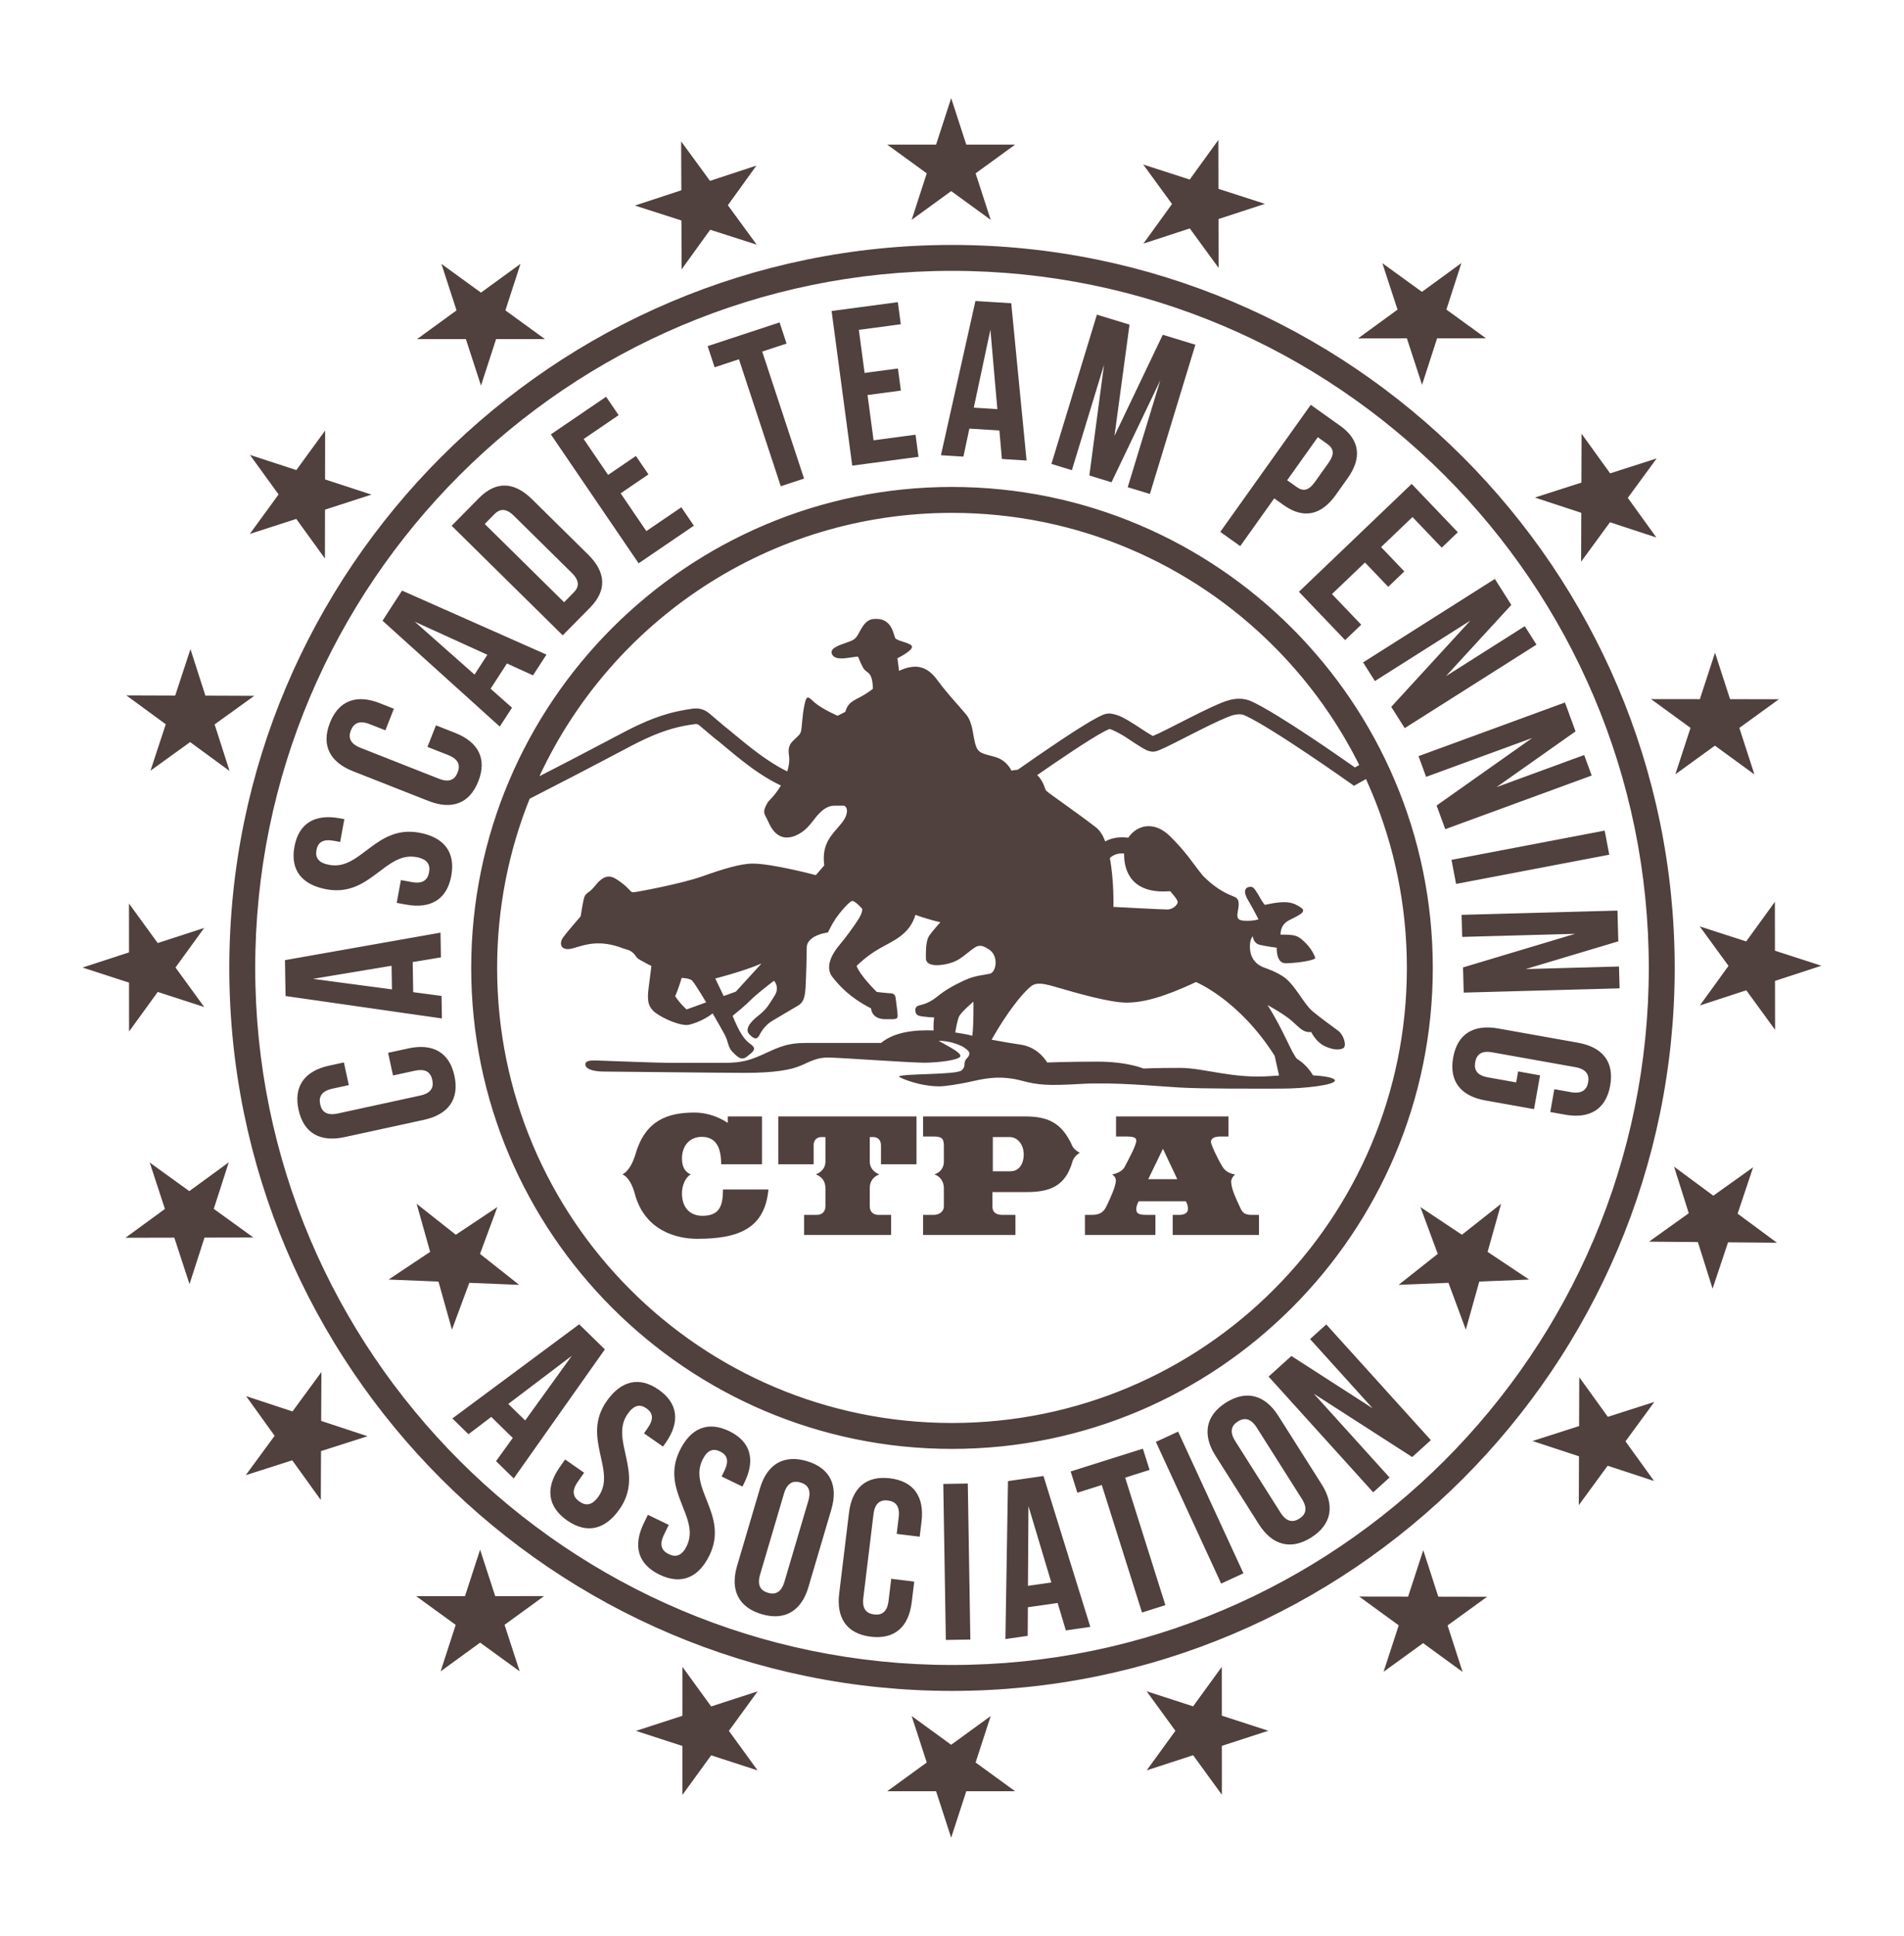 <svg xmlns="http://www.w3.org/2000/svg" xmlns:vectornator="http://vectornator.io" xmlns:xlink="http://www.w3.org/1999/xlink" height="100%" stroke-miterlimit="10" style="fill-rule:nonzero;clip-rule:evenodd;stroke-linecap:round;stroke-linejoin:round;" viewBox="0 0 367.482 373.48" width="100%" xml:space="preserve"><defs></defs><g id="Untitled" vectornator:layerName="Untitled"><path d="M252.851 258.347L264.935 271.71L249.247 261.607L244.847 265.585L265.035 287.909L268.193 285.054L253.57 268.886L272.56 281.103L276.165 277.845L255.978 255.521L252.851 258.347ZM250.781 292.988C249.509 293.794 248.273 293.609 247.122 291.792L238.425 278.06C237.275 276.243 237.636 275.046 238.908 274.242C240.179 273.435 241.415 273.62 242.568 275.437L251.265 289.169C252.415 290.986 252.054 292.183 250.781 292.988M246.724 273.16C244.148 269.091 240.531 268.122 236.607 270.609C232.683 273.093 232.013 276.777 234.589 280.845L242.966 294.07C245.542 298.138 249.16 299.107 253.083 296.62C257.007 294.136 257.677 290.452 255.101 286.384L246.724 273.16ZM223.091 278.183L235.695 305.515L239.99 303.535L227.386 276.202L223.091 278.183ZM221.876 283.589L220.583 279.49L206.642 283.89L207.937 287.99L212.652 286.501L220.415 311.101L224.925 309.679L217.162 285.077L221.876 283.589ZM198.4 305.954L198.496 290.566L202.912 305.308L198.4 305.954ZM194.546 285.747L194.052 316.22L198.351 315.603L198.384 310.083L204.13 309.259L205.714 314.548L210.437 313.87L201.398 284.763L194.546 285.747ZM182.06 286.294L182.552 316.394L187.282 316.316L186.79 286.216L182.06 286.294ZM171.771 285.206C167.162 284.646 164.439 287.087 163.858 291.868L161.97 307.404C161.389 312.183 163.447 315.204 168.056 315.765C172.665 316.326 175.388 313.884 175.969 309.105L176.451 305.136L172.013 304.595L171.494 308.863C171.234 310.997 170.202 311.652 168.708 311.47C167.214 311.288 166.369 310.406 166.628 308.273L168.589 292.14C168.849 290.005 169.886 289.308 171.38 289.49C172.874 289.671 173.714 290.597 173.455 292.732L173.066 295.931L177.504 296.472L177.857 293.57C178.438 288.788 176.38 285.767 171.771 285.206M156.011 289.552L151.408 305.144C150.8 307.206 149.661 307.722 148.217 307.294C146.774 306.868 146.098 305.818 146.706 303.755L151.309 288.165C151.918 286.103 153.057 285.587 154.5 286.013C155.944 286.439 156.62 287.49 156.011 289.552M155.718 281.888C151.264 280.574 148.051 282.495 146.687 287.115L142.255 302.126C140.891 306.745 142.545 310.105 146.999 311.419C151.454 312.734 154.667 310.814 156.031 306.195L160.463 291.181C161.827 286.562 160.172 283.202 155.718 281.888M139.277 284.855L143.302 286.804L143.714 285.952C145.812 281.618 144.883 278.113 140.743 276.107C136.602 274.103 133.275 275.548 131.176 279.882C127.429 287.62 135.243 292.695 132.544 298.267C131.607 300.202 130.419 300.486 129.064 299.829C127.71 299.175 127.196 298.066 128.133 296.13L129.07 294.197L125.045 292.247L124.24 293.911C122.141 298.245 123.109 301.771 127.288 303.794C131.467 305.818 134.833 304.392 136.932 300.058C140.68 292.318 132.866 287.245 135.564 281.673C136.501 279.738 137.631 279.376 138.985 280.033C140.34 280.689 140.757 281.798 139.821 283.734L139.277 284.855ZM124.774 271.716C126.008 272.579 126.245 273.742 125.013 275.503L124.298 276.527L127.964 279.089L128.506 278.314C131.266 274.367 130.904 270.755 127.133 268.118C123.361 265.482 119.846 266.382 117.085 270.329C112.157 277.378 119.07 283.628 115.521 288.704C114.289 290.466 113.07 290.56 111.836 289.697C110.603 288.833 110.271 287.658 111.503 285.896L112.735 284.132L109.069 281.57L108.01 283.085C105.25 287.033 105.646 290.669 109.453 293.331C113.26 295.992 116.811 295.117 119.571 291.169C124.499 284.118 117.587 277.868 121.135 272.792C122.368 271.031 123.54 270.855 124.774 271.716M101.363 274.046L98.102 270.861L110.369 261.564L101.363 274.046ZM111.787 255.495L87.31 273.663L90.417 276.699L94.817 273.363L98.97 277.419L95.739 281.896L99.154 285.232L116.74 260.333L111.787 255.495ZM304.564 201.171L289.156 198.421C284.415 197.576 281.283 199.462 280.468 204.034C279.652 208.605 281.939 211.46 286.679 212.306L296.076 213.982L297.24 207.464L293.005 206.708L292.628 208.826L287.167 207.851C285.052 207.472 284.456 206.406 284.72 204.923C284.984 203.443 285.914 202.648 288.029 203.025L304.029 205.88C306.146 206.257 306.783 207.333 306.519 208.814C306.255 210.296 305.285 211.083 303.167 210.704L299.994 210.138L299.208 214.54L302.085 215.054C306.828 215.9 309.958 214.013 310.775 209.443C311.589 204.87 309.304 202.017 304.564 201.171M282.208 180.756L304.001 180.16L282.371 186.645L282.503 191.503L312.591 190.68L312.476 186.468L294.466 186.96L312.343 181.61L312.181 175.679L282.093 176.501L282.208 180.756ZM281.033 170.536L310.597 164.896L309.712 160.25L280.146 165.89L281.033 170.536ZM275.247 149.879L295.718 142.383L277.273 155.41L278.945 159.973L307.206 149.623L305.757 145.666L288.839 151.861L304.087 141.104L302.046 135.532L273.783 145.882L275.247 149.879ZM265.365 131.396L283.785 119.73L268.517 136.374L271.117 140.479L296.548 124.372L294.292 120.811L279.07 130.453L291.693 116.706L288.517 111.692L263.085 127.8L265.365 131.396ZM250.699 114.169L259.617 123.493L262.724 120.521L257.076 114.616L263.449 108.522L267.937 113.216L271.044 110.243L266.556 105.55L272.617 99.752L278.265 105.659L281.372 102.687L272.456 93.362L250.699 114.169ZM254.341 84.349L256.162 85.645C257.388 86.519 257.654 87.553 256.406 89.305L253.787 92.981C252.539 94.733 251.474 94.819 250.249 93.945L248.427 92.647L254.341 84.349ZM245.933 96.15L247.753 97.448C251.607 100.192 255.019 99.403 257.814 95.481L260.083 92.293C262.878 88.371 262.509 84.888 258.656 82.144L252.984 78.103L235.519 102.616L239.372 105.36L245.933 96.15ZM213.087 70.347L210.251 91.737L214.529 93.043L223.953 73.344L217.656 93.996L221.935 95.299L230.714 66.504L224.419 64.585L215.101 84.09L218.003 62.627L211.708 60.709L202.929 89.505L206.878 90.71L213.087 70.347ZM191.154 63.596L192.494 78.93L187.945 78.651L191.154 63.596ZM187.093 82.692L192.888 83.049L193.369 88.549L198.132 88.843L195.173 58.501L188.262 58.075L181.607 87.826L185.942 88.094L187.093 82.692ZM177.273 88.129L176.704 83.867L168.606 84.948L167.439 76.212L173.875 75.352L173.306 71.091L166.87 71.95L165.76 63.639L173.858 62.557L173.288 58.295L160.503 60.004L164.487 89.835L177.273 88.129ZM142.62 69.312L150.695 93.812L155.187 92.332L147.112 67.832L151.808 66.284L150.462 62.202L136.579 66.778L137.925 70.861L142.62 69.312ZM133.922 101.421L131.501 97.868L124.749 102.466L119.789 95.18L125.155 91.525L122.734 87.972L117.368 91.626L112.649 84.697L119.401 80.097L116.981 76.544L106.32 83.805L123.26 108.681L133.922 101.421ZM95.431 99.191C96.487 98.118 97.673 98.019 99.204 99.528L110.351 110.521C111.882 112.031 111.8 113.218 110.743 114.289L108.871 116.188L93.558 101.09L95.431 99.191ZM113.866 117.248C117.187 113.879 116.95 110.384 113.52 107.001L102.679 96.311C99.249 92.93 95.75 92.74 92.428 96.109L87.174 101.439L108.611 122.576L113.866 117.248ZM91.587 130.147L80.058 119.949L94.068 126.323L91.587 130.147ZM98.822 136.534L94.686 132.875L97.846 128.006L102.872 130.293L105.47 126.289L77.598 113.944L73.83 119.752L96.458 140.177L98.822 136.534ZM68.13 148.789L82.693 154.527C87.174 156.292 90.618 155.06 92.32 150.739C94.022 146.418 92.344 143.169 87.863 141.404L84.143 139.938L82.503 144.099L86.504 145.675C88.505 146.463 88.878 147.627 88.326 149.027C87.775 150.428 86.708 151.024 84.707 150.236L69.584 144.278C67.583 143.49 67.17 142.31 67.722 140.909C68.274 139.51 69.381 138.929 71.381 139.717L74.382 140.899L76.021 136.738L73.3 135.666C68.819 133.901 65.376 135.133 63.674 139.453C61.972 143.774 63.649 147.024 68.13 148.789M63.014 171.571C71.473 173.124 74.285 164.24 80.376 165.358C82.491 165.746 83.081 166.817 82.809 168.297C82.538 169.778 81.605 170.568 79.49 170.18L77.375 169.791L76.568 174.19L78.387 174.524C83.124 175.394 86.266 173.523 87.104 168.954C87.943 164.387 85.671 161.521 80.934 160.651C72.475 159.097 69.663 167.982 63.572 166.864C61.457 166.475 60.809 165.481 61.08 164.001C61.352 162.521 62.311 161.822 64.426 162.211L65.653 162.436L66.46 158.037L65.53 157.866C60.793 156.996 57.659 158.826 56.828 163.351C55.997 167.877 58.276 170.701 63.014 171.571M60.393 188.85L75.578 186.323L75.652 190.881L60.393 188.85ZM85.221 192.144L79.747 191.416L79.652 185.611L85.1 184.705L85.022 179.932L55.001 185.239L55.114 192.162L85.292 196.488L85.221 192.144ZM87.708 207.552C86.721 203.013 83.519 201.245 78.813 202.269L74.905 203.118L75.855 207.49L80.058 206.576C82.159 206.118 83.117 206.878 83.436 208.349C83.756 209.82 83.201 210.908 81.1 211.365L65.215 214.82C63.114 215.277 62.115 214.527 61.795 213.056C61.475 211.585 62.072 210.488 64.173 210.031L67.325 209.345L66.374 204.974L63.517 205.595C58.81 206.618 56.633 209.558 57.62 214.095C58.607 218.634 61.808 220.402 66.515 219.378L81.811 216.052C86.518 215.029 88.695 212.089 87.708 207.552M289.72 232.247L282.163 238.218L274.148 232.878L277.494 241.911L269.937 247.884L279.562 247.493L282.908 256.525L285.509 247.251L295.134 246.861L287.117 241.521L289.72 232.247ZM100.201 247.884L92.644 241.911L95.99 232.878L87.974 238.218L80.418 232.247L83.02 241.521L75.003 246.861L84.628 247.251L87.23 256.525L90.576 247.493L100.201 247.884ZM221.615 227.497L224.455 221.64L227.224 227.497L221.615 227.497ZM239.404 233.074C238.55 231.226 237.769 229.663 237.628 228.173C237.556 227.57 237.912 227.001 238.374 226.576C237.663 226.503 236.562 226.113 235.958 225.118C234.859 223.308 233.722 220.786 233.722 220.29C233.722 219.544 234.574 219.261 235.533 219.261L237.095 219.261L237.095 215.39L215.4 215.39L215.4 219.261L217.283 219.261C218.81 219.261 219.306 219.474 219.306 220.042C219.306 220.964 217.992 223.343 217.07 225.118C216.607 226.042 215.33 226.468 214.654 226.576C215.117 226.929 215.365 227.249 215.365 227.747C215.365 228.847 214.371 230.978 213.624 232.576C213.093 233.747 212.382 234.386 210.749 234.386L209.4 234.386L209.4 238.257L222.999 238.257L222.999 234.386L221.365 234.386C219.839 234.386 219.306 234.173 219.306 233.249C219.306 232.788 219.519 232.22 219.767 231.759L228.857 231.759C229.142 232.22 229.285 232.646 229.285 233.214C229.285 233.995 228.644 234.386 227.615 234.386L226.337 234.386L226.337 238.257L242.99 238.257L242.99 234.386L241.64 234.386C240.255 234.386 239.83 233.995 239.404 233.074M195.027 225.972L191.619 225.972L191.619 219.367L194.849 219.367C196.376 219.367 197.583 220.786 197.583 222.704C197.583 224.693 196.589 225.972 195.027 225.972M206.956 221.072C204.933 216.562 202.234 215.39 197.796 215.39L178.162 215.39L178.162 219.261L180.185 219.261C181.819 219.261 182.173 219.687 182.173 221.107L182.173 224.159C182.173 225.296 181.428 226.255 180.327 226.576C181.428 226.894 182.173 227.96 182.173 229.202L182.173 232.718C182.173 233.818 181.179 234.386 180.22 234.386L178.162 234.386L178.162 238.257L195.986 238.257L195.986 234.386L193.464 234.386C192.044 234.386 191.546 233.712 191.546 232.788L191.546 229.984L198.117 229.984C202.447 229.984 205.607 228.99 206.992 224.089C207.206 223.343 207.951 222.599 208.413 222.421C207.81 222.066 207.206 221.64 206.956 221.072M150.222 224.622L157.039 224.622L157.039 220.859C157.039 219.865 157.786 219.367 158.531 219.367L159.312 219.367L159.312 224.159C159.312 225.296 158.531 226.148 157.465 226.576C158.673 227.036 159.312 227.96 159.312 229.202L159.312 232.718C159.312 233.818 158.602 234.386 157.643 234.386L155.193 234.386L155.193 238.257L171.988 238.257L171.988 234.386L169.538 234.386C168.58 234.386 167.87 233.818 167.87 232.718L167.87 229.202C167.87 227.96 168.508 227.036 169.715 226.576C168.651 226.148 167.87 225.296 167.87 224.159L167.87 219.367L168.544 219.367C169.325 219.367 170.036 219.865 170.036 220.964L170.036 224.622L176.888 224.622L176.888 215.39L150.222 215.39L150.222 224.622ZM135.565 234.564C133.15 234.564 131.623 232.966 131.623 230.232C131.623 228.669 132.333 227.072 133.328 226.576C132.085 226.077 131.623 224.941 131.623 223.486C131.623 221.072 133.115 219.331 135.422 219.331C138.228 219.331 139.187 221.427 139.187 224.622L147.069 224.622L147.069 215.39L140.464 215.39L140.464 216.632C138.299 215.212 135.991 214.644 134.038 214.644C128.818 214.644 124.558 216.171 122.676 222.599C122.249 224.054 121.433 225.935 120.119 226.576C121.327 227.072 122.107 228.777 122.498 230.232C124.415 237.511 130.7 239.003 134.571 239.003C142.63 239.003 147.602 236.978 148.312 229.486L139.541 229.486C139.541 232.646 138.867 234.564 135.565 234.564M187.673 199.824C187.335 199.745 186.997 199.669 186.676 199.589C186.068 199.472 185.278 199.329 184.372 199.197C184.495 198.441 184.787 196.792 185.103 196.111C185.519 195.214 187.873 193.257 187.873 193.257C187.873 193.257 187.963 197.136 187.673 199.824M217.425 193.433C220.738 193.433 224.769 192.308 230.831 189.465C230.831 189.465 239.103 192.819 246.019 203.695C246.505 205.89 246.744 206.972 246.863 207.505C246.316 207.534 245.759 207.568 245.185 207.611C237.894 208.152 232.437 206.027 227.687 206.027C222.937 206.027 220.687 206.152 220.687 206.152C220.687 206.152 217.646 204.82 211.812 204.82C205.978 204.82 202.103 204.986 202.103 204.986C202.103 204.986 200.644 202.245 197.3 201.589C195.798 201.372 193.622 201.017 191.39 200.593C191.851 199.761 193.064 197.64 194.566 195.493C195.771 193.768 197.142 191.958 198.695 190.529C199.728 189.58 200.73 189.527 203.613 190.371C207.456 191.496 214.113 193.433 217.425 193.433M214.203 165.543C214.736 165.032 215.615 164.534 216.96 164.675C216.898 168.168 218.515 172.534 225.831 171.933C225.831 171.933 227.3 173.496 227.3 174.027C227.3 174.558 226.363 175.465 225.3 175.465C224.238 175.465 214.894 174.965 214.894 174.965C214.894 174.965 215.044 169.943 214.203 165.543M136.296 193.384L132.519 194.745C132.519 194.745 131.248 193.652 130.311 192.194C130.956 190.778 131.561 188.673 131.561 188.673C131.561 188.673 132.816 188.683 133.473 189.09C133.79 189.286 134.999 191.208 136.296 193.384M146.973 185.889L142.019 191.319L139.675 192.165L138.051 188.777C138.051 188.777 143.405 187.431 146.973 185.889M271.535 186.741C271.535 235.23 232.228 274.534 183.741 274.534C135.254 274.534 95.947 235.23 95.947 186.741C95.947 175.205 98.178 164.192 102.223 154.101C104.315 153.023 107.763 151.248 111.536 149.304C113.36 148.366 120.337 144.68 122.033 143.796C122.868 143.36 123.708 142.943 124.555 142.553C128.626 140.676 131.292 140.083 134.164 139.693L134.394 139.693C134.724 139.737 134.477 139.616 135.01 139.975C135.49 140.343 136.34 141.136 137.849 142.374C140.256 144.145 145.1 148.905 150.723 151.553C150.122 152.556 149.317 153.626 148.228 154.715C147.165 156.527 147.394 156.798 147.978 157.902C148.561 159.006 149.686 162.673 153.457 161.256C155.478 160.381 156.227 159.235 157.644 157.444C159.061 155.777 160.165 155.444 161.061 155.444L162.79 155.444C163.416 155.444 164.102 156.736 162.394 158.861C160.686 160.986 158.519 162.59 159.082 166.965L157.457 168.84C157.457 168.84 149.103 166.611 145.269 166.611C142.978 166.611 139.52 167.653 135.561 169.069C131.603 170.486 122.727 172.152 122.186 172.152C121.644 172.152 121.561 171.486 119.915 170.277C118.269 169.069 117.228 168.423 115.394 170.256C114.471 171.379 114.056 171.792 113.76 172.001C113.239 172.368 112.895 172.617 112.719 173.274C112.483 174.152 112.297 175.488 112.061 176.798C112.061 176.798 109.551 179.652 108.629 180.933C107.832 182.137 108.285 183.621 110.66 182.933C112.955 182.269 115.664 181.187 120.336 182.994C120.692 183.133 121.072 183.197 121.424 183.345C121.727 183.472 122.108 183.708 122.475 184.141C122.629 184.323 122.746 184.533 122.897 184.717C123.073 184.93 123.286 185.054 123.522 185.189C124.911 185.985 125.728 186.361 125.728 186.361C125.728 186.361 125.457 188.402 125.165 190.756C124.873 193.11 125.166 194.111 126.103 195.048C127.04 195.986 130.478 197.757 132.582 197.757C133.133 197.757 135.665 197.011 137.549 195.515C138.492 197.14 139.343 198.648 139.769 199.433C140.644 200.933 140.41 201.98 141.394 202.964C142.379 203.949 143.103 204.716 144.228 203.798C145.353 202.882 146.186 202.361 144.832 201.423C143.593 200.566 142.63 199.017 141.398 195.988C142.257 195.294 143.86 193.969 144.957 192.871C146.011 191.817 148.128 190.168 149.397 189.205C149.807 189.725 150.337 190.764 149.519 192.069C148.332 193.965 147.915 194.736 146.269 196.027C144.623 197.32 143.748 198.671 144.644 199.568C145.54 200.464 146.082 200.673 146.603 199.652C147.124 198.63 147.894 197.652 149.061 196.943C150.228 196.236 153.227 194.486 154.061 193.985C154.894 193.485 155.353 192.734 155.478 190.506C155.603 188.277 155.707 183.819 155.707 182.735C155.707 181.652 156.895 180.318 159.79 179.902C159.79 179.902 160.582 178.256 161.29 177.214C161.999 176.173 163.957 173.818 164.519 173.818C165.082 173.818 166.415 175.339 166.415 175.339C166.415 175.339 166.561 175.943 165.686 177.339C164.811 178.735 163.019 181.152 161.936 182.423C160.853 183.693 159.123 186.36 160.582 188.381C162.04 190.277 164.124 192.506 168.124 194.548C168.124 194.548 168.145 196.632 170.915 196.632L171.694 196.632L171.821 196.632L172.123 196.632C173.332 196.632 173.248 196.279 173.248 195.82C173.248 195.361 172.936 193.214 172.853 192.485C172.769 191.757 172.228 191.632 171.853 191.632C171.478 191.632 169.228 191.382 169.228 191.382C169.228 191.382 165.957 188.194 165.332 186.361C165.332 186.361 166.999 184.59 169.665 183.048C172.332 181.507 175.52 180.381 176.686 176.506C176.686 176.506 179.061 177.382 181.498 177.923C181.498 177.923 179.999 179.548 179.311 180.59C178.624 181.631 178.707 183.944 178.707 184.923C178.707 185.902 179.853 186.507 182.29 186.069C184.728 185.632 185.582 184.736 187.019 183.632C188.456 182.527 188.997 181.903 190.915 183.194C192.831 184.486 192.269 187.59 191.04 187.861C189.812 188.132 188.228 188.173 186.144 189.131C184.061 190.09 182.394 191.048 181.019 192.173C179.644 193.298 178.54 193.715 177.436 193.965C176.552 194.165 176.589 194.872 176.747 195.382C176.859 195.745 177.127 195.913 177.496 195.999C178.486 196.228 180.29 196.298 180.29 196.298C180.29 196.298 180.101 197.738 180.204 198.8C176.601 198.658 172.577 199.085 170.051 201.214L156.103 201.214C153.394 201.214 151.801 201.308 148.332 202.933C144.863 204.558 143.363 205.058 139.644 205.058L129.113 205.058C127.269 205.058 114.853 204.589 114.853 204.589C113.957 204.589 112.978 204.63 112.978 205.361C112.978 206.089 114.061 206.736 116.665 206.736C119.269 206.736 138.436 206.986 143.811 206.986C149.186 206.986 152.603 206.464 154.644 205.548C156.686 204.632 157.832 204.027 159.79 204.027C161.749 204.027 175.738 205.027 178.363 205.027C180.988 205.027 185.165 204.529 185.353 203.779C185.54 203.029 182.644 201.695 181.165 200.798C181.165 200.798 183.352 200.736 185.623 201.82C187.186 202.757 187.581 203.236 186.436 204.382C185.811 205.382 186.551 205.558 185.623 206.486C184.696 207.413 174.092 207.081 173.478 207.695C173.79 208.007 177.415 209.591 181.415 209.591C182.019 209.591 184.801 209.277 187.894 208.558C190.988 207.839 193.738 207.589 197.05 208.464C200.363 209.339 202.081 209.495 208.581 209.12C215.081 208.745 222.8 209.527 227.581 209.808C232.363 210.089 242.55 210.027 247.238 210.027C251.925 210.027 257.644 209.308 257.644 208.464C257.644 207.999 256.062 207.622 253.423 207.47C253.009 206.771 252.005 205.302 250.363 204.308C249.238 203.183 247.988 199.214 244.644 193.902C244.644 193.902 247.79 195.613 249.312 196.945C250.831 198.279 251.499 199.257 253.081 199.111C253.081 199.111 253.956 200.988 255.581 201.779C257.206 202.57 258.435 202.632 259.228 202.236C260.019 201.841 259.331 199.673 258.331 198.904C257.331 198.132 255.363 196.777 253.425 195.183C251.488 193.59 249.925 189.808 247.519 188.308C246.039 187.386 244.867 187.007 243.913 186.648C242.468 186.104 241.505 184.986 241.298 183.442C241.148 182.313 241.285 181.137 241.8 180.621C241.8 180.621 241.853 181.965 243.124 182.277C244.394 182.59 246.415 182.84 246.415 182.84C246.415 182.84 246.247 185.84 248.122 185.84C249.997 185.84 253.644 185.34 253.853 184.84C253.853 184.84 253.509 183.455 251.999 181.944C250.488 180.433 250.06 180.319 247.165 180.319C247.165 180.319 246.956 178.527 248.747 177.569C250.54 176.611 252.415 175.964 251.04 175.069C249.665 174.173 248.519 173.59 244.122 174.569C244.122 174.569 243.894 174.486 242.831 172.569C242.048 171.347 241.871 170.924 240.958 171.144C240.259 171.314 240.191 172.043 240.39 172.627C240.505 172.964 240.691 173.357 240.956 173.798C241.81 175.215 242.894 177.361 242.894 177.361C242.894 177.361 242.165 177.652 240.728 177.652C239.29 177.652 238.646 177.465 238.853 176.152C239.062 174.84 239.417 173.548 238.312 173.048C237.208 172.548 235.206 171.996 232.144 168.933C229.769 165.965 229.097 164.605 225.863 161.371C222.939 158.447 219.613 158.953 217.753 161.615C216.718 161.491 214.81 161.433 213.328 162.345C212.876 161.184 212.302 160.226 211.562 159.652C207.853 156.777 202.437 153.069 201.937 152.569C201.652 152.284 201.419 150.658 200.183 149.541C201.212 148.826 202.294 148.078 203.394 147.328C205.927 145.601 208.523 143.875 210.589 142.595C211.621 141.955 212.523 141.428 213.197 141.077C213.531 140.903 213.808 140.772 213.99 140.701C214.05 140.678 214.101 140.66 214.132 140.65C214.656 140.718 216.386 141.592 217.833 142.595C218.658 143.132 219.468 143.684 220.197 144.126C220.98 144.549 221.439 144.95 222.519 145.027C223.154 144.993 223.349 144.859 223.765 144.715C226.271 143.699 232.972 139.952 236.98 138.323C237.779 137.997 238.519 137.805 239.148 137.806C239.574 137.808 239.953 137.881 240.361 138.07C242.988 139.284 248.122 142.567 252.486 145.502C256.871 148.441 260.542 151.052 260.552 151.055L261.326 151.608L263.636 150.304C263.22 149.391 262.785 148.489 262.337 147.593L261.507 148.062C258.39 145.87 246.757 137.752 241.626 135.349C240.806 134.966 239.953 134.805 239.148 134.807C237.939 134.81 236.841 135.144 235.847 135.547C233.382 136.551 230.15 138.207 227.386 139.616C226.007 140.32 224.747 140.961 223.798 141.413C223.324 141.639 222.925 141.82 222.65 141.93C222.597 141.951 222.55 141.969 222.509 141.984C221.99 141.744 220.527 140.786 219.152 139.873C217.474 138.848 215.904 137.736 214.019 137.651C213.064 137.717 212.65 138.022 211.808 138.419C208.408 140.201 201.205 145.152 196.425 148.507C196.044 148.539 195.646 148.591 195.206 148.683C195.206 148.683 194.394 146.652 191.925 145.996C189.456 145.34 188.769 145.277 188.269 143.652C187.769 142.027 187.8 139.465 186.488 137.871C185.176 136.277 183.269 134.277 181.769 132.34C180.269 130.402 178.488 127.09 173.519 129.433L173.207 126.996C173.207 126.996 176.019 125.621 176.019 124.808C176.019 123.996 173.082 123.715 172.769 123.09C172.457 122.465 172.176 119.402 169.144 119.402C168.301 119.402 167.249 119.402 166.103 121.527C165.207 123.194 165.103 123.382 163.478 123.944C161.853 124.507 159.895 125.152 160.665 126.361C161.436 127.569 163.895 126.798 165.603 126.673C165.603 126.673 166.145 128.048 166.603 128.861C166.85 129.299 167.218 129.513 167.547 129.78C168.041 130.181 168.238 130.779 168.341 131.387C168.478 132.194 168.478 132.882 168.478 132.882C168.478 132.882 167.395 133.778 165.853 134.569C164.311 135.361 163.603 135.777 163.144 137.34L161.665 138.09C161.665 138.09 158.894 136.902 157.332 135.631C156.103 134.59 155.727 133.756 155.269 135.965C154.811 138.173 154.79 140.34 154.603 141.069C154.415 141.798 153.957 142.027 152.998 142.986C152.04 143.944 152.165 144.882 152.311 146.111C152.373 146.639 152.327 147.602 151.955 148.828C147.053 146.467 142.236 141.988 139.706 140.019C138.291 138.857 137.532 138.139 136.847 137.603C136.216 137.064 135.251 136.651 134.394 136.694C134.226 136.693 134.114 136.693 134.04 136.693L134.033 136.693L133.961 136.693C133.938 136.692 133.921 136.693 133.921 136.694C133.776 136.694 133.633 136.716 133.496 136.756C130.53 137.167 127.471 137.892 123.297 139.828C122.398 140.243 121.517 140.681 120.647 141.136C118.937 142.026 111.951 145.72 110.164 146.637C107.97 147.768 105.889 148.84 104.115 149.753C118.074 119.753 148.472 98.948 183.741 98.948C232.228 98.948 271.535 138.254 271.535 186.741M90.946 186.741C90.946 237.908 132.574 279.534 183.741 279.534C234.908 279.534 276.537 237.908 276.537 186.741C276.537 135.575 234.908 93.947 183.741 93.947C132.574 93.947 90.946 135.575 90.946 186.741M183.74 321.222C109.587 321.222 49.258 260.894 49.258 186.74C49.258 112.585 109.587 52.257 183.74 52.257C257.896 52.257 318.226 112.585 318.226 186.74C318.226 260.894 257.896 321.222 183.74 321.222M183.741 47.257C106.83 47.257 44.257 109.829 44.257 186.741C44.257 263.65 106.83 326.224 183.741 326.224C260.654 326.224 323.226 263.65 323.226 186.741C323.226 109.829 260.654 47.257 183.741 47.257M235.822 331.001L235.816 321.574L230.279 329.204L221.31 326.294L226.857 333.921L221.318 341.55L230.283 338.632L235.828 346.257L235.824 336.827L244.788 333.911L235.822 331.001ZM277.597 308.042L274.699 299.072L271.771 308.035L262.341 308.021L269.962 313.574L267.033 322.536L274.669 317.007L282.288 322.56L279.39 313.587L287.027 308.06L277.597 308.042ZM310.32 273.349L304.806 265.702L304.773 275.132L295.794 278.013L304.751 280.958L304.718 290.386L310.287 282.779L319.244 285.724L313.728 278.076L319.298 270.47L310.32 273.349ZM338.359 225.206L330.685 230.683L323.103 225.079L325.943 234.07L318.269 239.55L327.699 239.626L330.537 248.617L333.525 239.675L342.953 239.753L335.371 234.148L338.359 225.206ZM342.574 183.418L342.56 173.99L337.029 181.626L328.058 178.727L333.613 186.346L328.081 193.982L337.044 191.055L342.597 198.673L342.583 189.245L351.546 186.318L342.574 183.418ZM326.277 140.425L323.353 149.389L330.988 143.855L338.609 149.405L335.705 140.435L343.339 134.902L333.91 134.891L331.007 125.922L328.083 134.886L318.656 134.875L326.277 140.425ZM305.165 108.365L310.734 100.756L319.691 103.7L314.175 96.053L319.744 88.445L310.767 91.326L305.251 83.68L305.218 93.109L296.242 95.992L305.199 98.936L305.165 108.365ZM271.538 65.278L274.464 74.242L277.367 65.269L286.794 65.257L279.16 59.725L282.06 50.755L274.439 56.306L266.804 50.776L269.73 59.739L262.111 65.29L271.538 65.278ZM131.521 42.539L131.555 51.968L137.069 44.322L146.046 47.202L140.478 39.594L145.992 31.947L137.035 34.894L131.466 27.285L131.5 36.712L122.544 39.658L131.521 42.539ZM89.918 65.424L92.834 74.389L95.745 65.422L105.172 65.419L97.545 59.88L100.455 50.911L92.829 56.456L85.199 50.916L88.115 59.882L80.49 65.425L89.918 65.424ZM57.184 100.116L62.713 107.753L62.728 98.325L71.699 95.425L62.739 92.496L62.753 83.069L57.199 90.688L48.236 87.76L53.766 95.395L48.212 103.015L57.184 100.116ZM29.049 148.684L36.697 143.169L44.304 148.739L41.423 139.762L49.07 134.248L39.643 134.213L36.761 125.236L33.816 134.193L24.387 134.159L31.994 139.727L29.049 148.684ZM24.91 199.003L30.447 191.372L39.415 194.281L33.87 186.657L39.407 179.027L30.443 181.943L24.896 174.319L24.902 183.747L15.936 186.666L24.904 189.575L24.91 199.003ZM41.259 233.22L44.152 224.247L36.538 229.804L28.896 224.281L31.831 233.242L24.216 238.8L33.643 238.779L36.578 247.74L39.471 238.765L48.899 238.745L41.259 233.22ZM62.032 264.706L56.454 272.306L47.5 269.351L53.007 277.003L47.429 284.607L56.41 281.736L61.916 289.388L61.96 279.96L70.94 277.089L61.987 274.132L62.032 264.706ZM95.578 307.937L92.66 298.972L89.75 307.939L80.322 307.945L87.953 313.482L85.043 322.451L92.668 316.906L100.299 322.443L97.381 313.478L105.006 307.933L95.578 307.937ZM137.259 329.222L131.718 321.593L131.716 331.021L122.749 333.935L131.716 336.849L131.715 346.277L137.258 338.65L146.224 341.564L140.684 333.937L146.226 326.31L137.259 329.222ZM191.21 331.07L183.582 336.613L175.955 331.07L178.868 340.036L171.24 345.579L180.668 345.579L183.582 354.546L186.496 345.579L195.923 345.579L188.296 340.036L191.21 331.07ZM220.677 46.999L229.638 44.069L235.195 51.687L235.177 42.258L244.138 39.328L235.165 36.431L235.148 27.003L229.621 34.641L220.648 31.744L226.205 39.361L220.677 46.999ZM175.955 42.41L183.582 36.868L191.21 42.41L188.296 33.444L195.923 27.901L186.496 27.901L183.582 18.934L180.668 27.901L171.24 27.901L178.868 33.444L175.955 42.41Z" fill="#50403e" fill-rule="nonzero" opacity="1" stroke="none" vectornator:layerName="path"></path></g></svg>